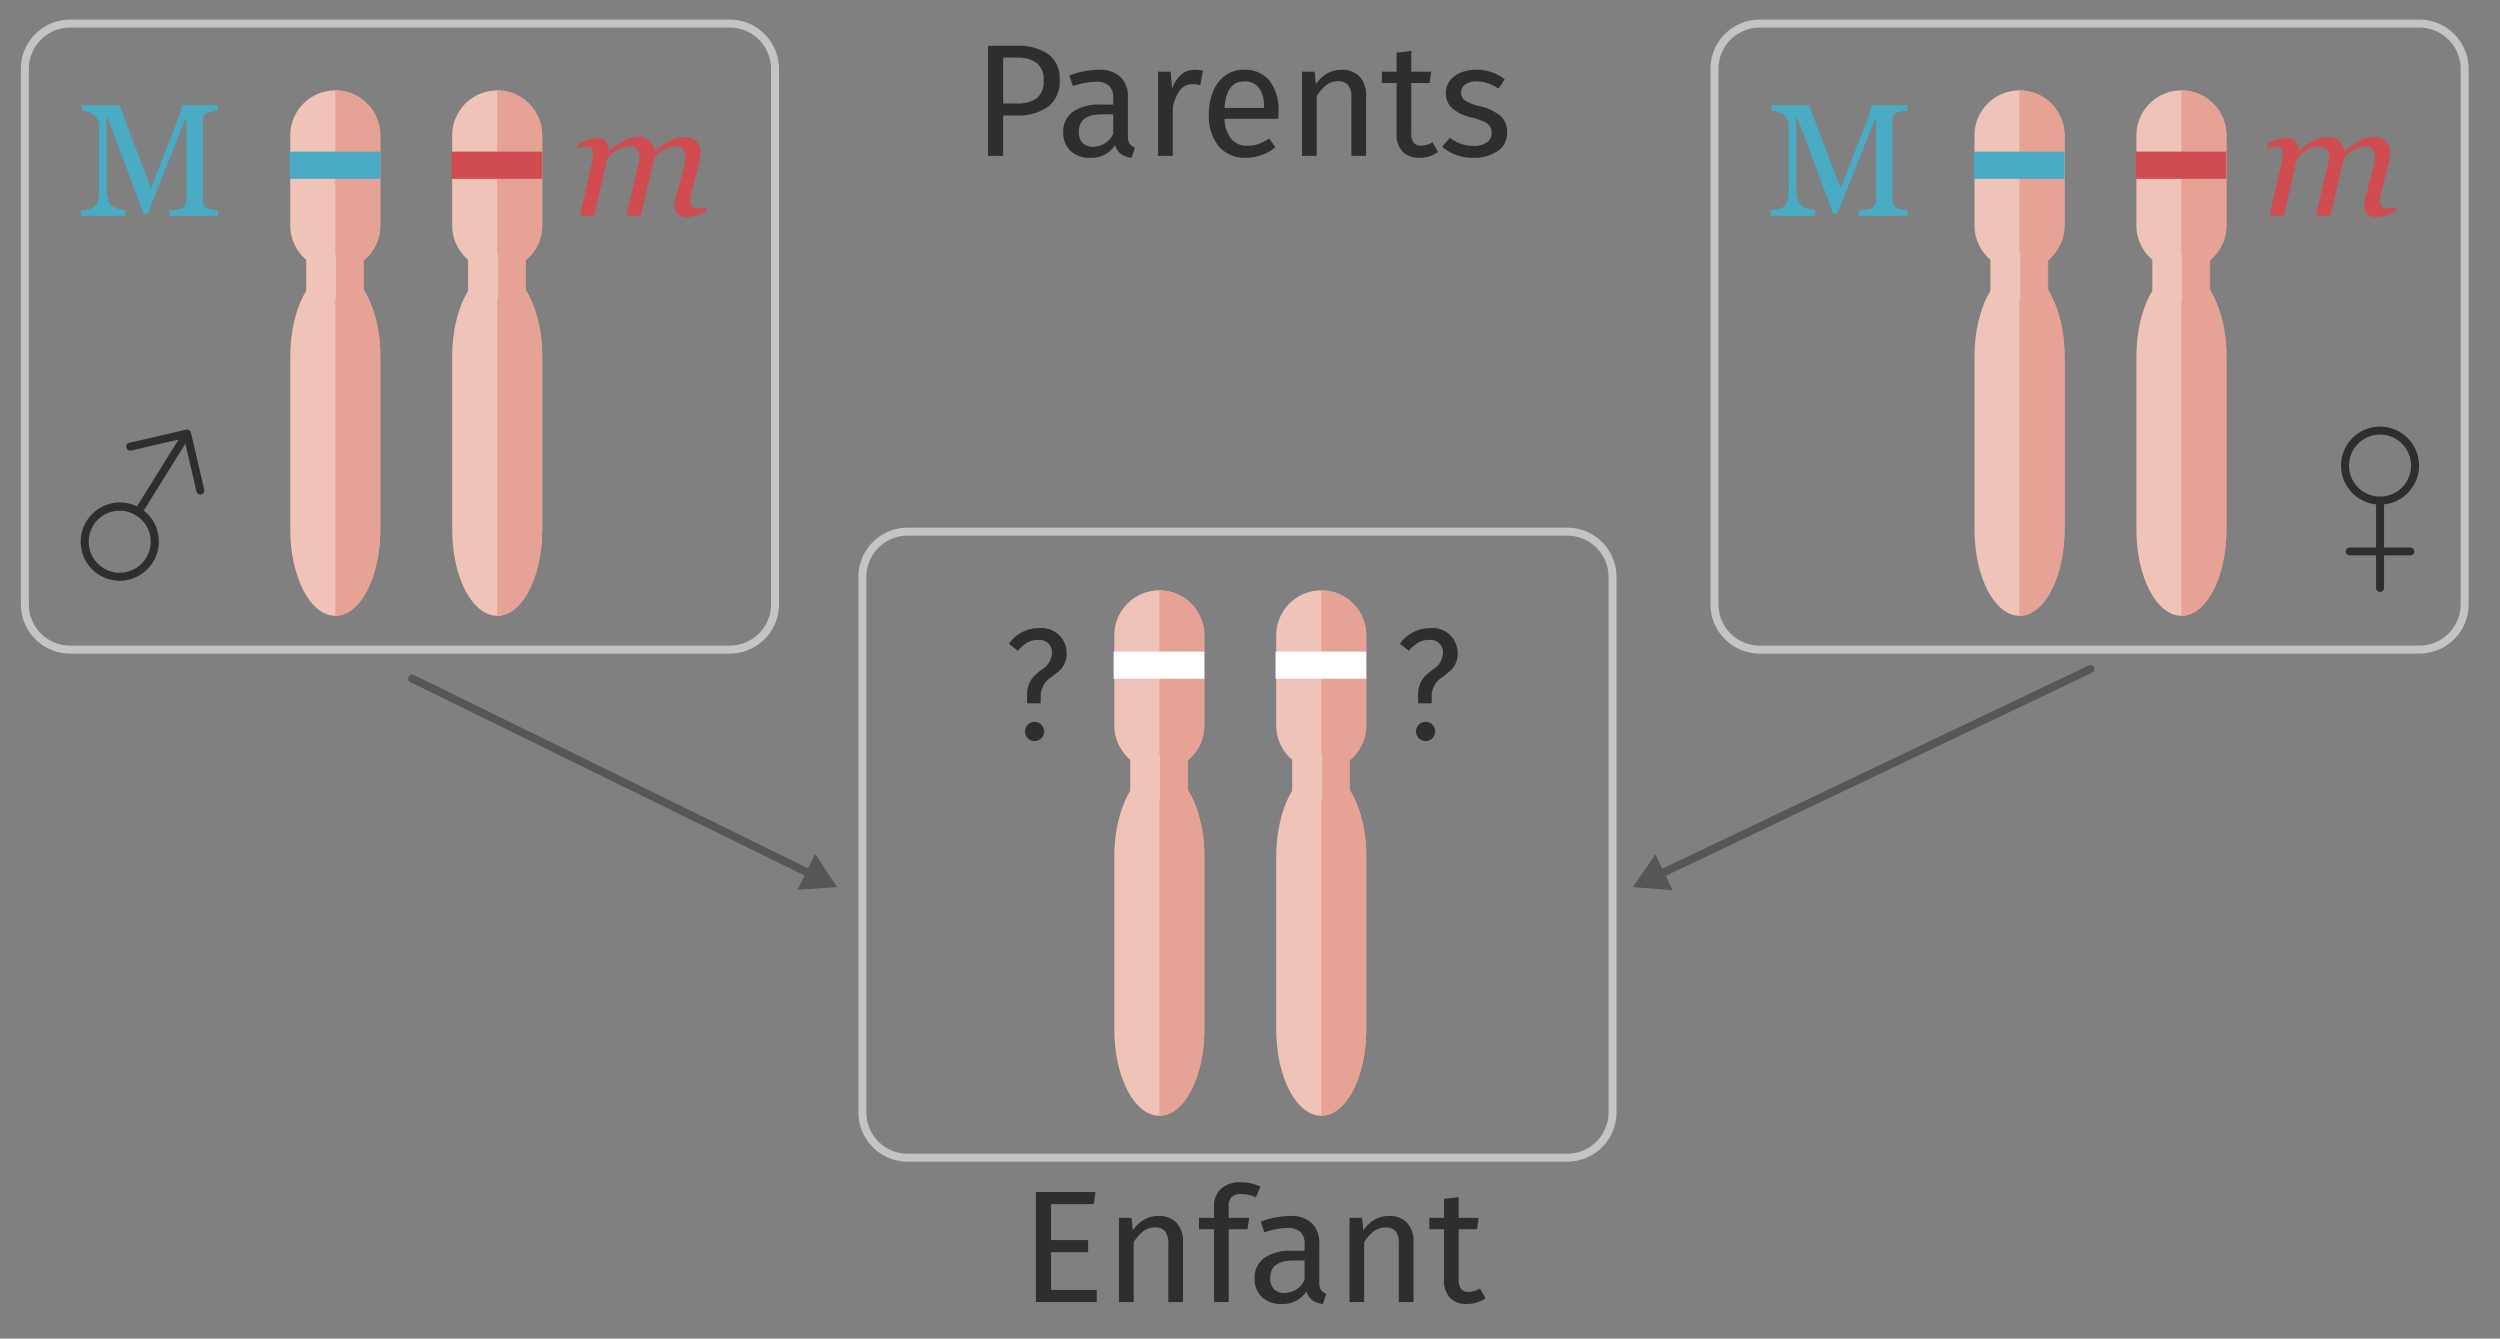 <svg xmlns="http://www.w3.org/2000/svg" viewBox="0 0 156.511 83.801"><rect x="0" y="0" width="156.511" height="83.801" fill="#808080" stroke="none"/><g id="b04dc616-70d1-45f6-bae9-0b90ceffdd6f" data-name="Calque 2"><polyline points="136.613 18.711 134.746 18.711 134.746 15.914 136.564 15.914" style="fill:#f0c3b8"/><polyline points="136.446 15.914 138.313 15.914 138.313 18.711 136.495 18.711" style="fill:#f0c3b8"/><path d="M139.382,14.112a2.817,2.817,0,0,1-2.817,2.817h0a2.817,2.817,0,0,1-2.817-2.817V8.477a2.817,2.817,0,0,1,2.817-2.817h0a2.817,2.817,0,0,1,2.817,2.817Z" style="fill:#f0c3b8"/><path d="M139.382,33.146c0,2.985-1.261,5.405-2.817,5.405h0c-1.556,0-2.817-2.42-2.817-5.405V22.335c0-2.985,1.261-5.405,2.817-5.405h0c1.556,0,2.817,2.42,2.817,5.405Z" style="fill:#f0c3b8"/><path d="M139.382,14.112V8.477a2.817,2.817,0,0,0-2.817-2.817v10.254h.049v2.797h-.049V38.551c1.556,0,2.817-2.42,2.817-5.405V22.335A8.063,8.063,0,0,0,138.366,18.181V16.277A2.811,2.811,0,0,0,139.382,14.112Z" style="fill:#e49f90;opacity:0.9"/><rect x="133.705" y="9.492" width="5.677" height="1.704" style="fill:#d14c51"/><polyline points="126.477 18.711 124.61 18.711 124.61 15.914 126.428 15.914" style="fill:#f0c3b8"/><polyline points="126.31 15.914 128.177 15.914 128.177 18.711 126.359 18.711" style="fill:#f0c3b8"/><path d="M129.245,14.112a2.817,2.817,0,0,1-2.817,2.817h0a2.817,2.817,0,0,1-2.817-2.817V8.477A2.817,2.817,0,0,1,126.428,5.66h0a2.817,2.817,0,0,1,2.817,2.817Z" style="fill:#f0c3b8"/><path d="M129.245,33.146c0,2.985-1.261,5.405-2.817,5.405h0c-1.556,0-2.817-2.42-2.817-5.405V22.335c0-2.985,1.261-5.405,2.817-5.405h0c1.556,0,2.817,2.42,2.817,5.405Z" style="fill:#f0c3b8"/><path d="M129.245,14.112V8.477a2.817,2.817,0,0,0-2.817-2.817v10.254h.049v2.797H126.428V38.551c1.556,0,2.817-2.42,2.817-5.405V22.335a8.063,8.063,0,0,0-1.016-4.154V16.277A2.811,2.811,0,0,0,129.245,14.112Z" style="fill:#e49f90;opacity:0.9"/><rect x="123.569" y="9.492" width="5.677" height="1.704" style="fill:#49abc4"/><polyline points="82.762 50.01 80.895 50.01 80.895 47.214 82.713 47.214" style="fill:#f0c3b8"/><polyline points="82.595 47.214 84.462 47.214 84.462 50.01 82.644 50.01" style="fill:#f0c3b8"/><path d="M85.531,45.412a2.817,2.817,0,0,1-2.817,2.817h0a2.817,2.817,0,0,1-2.817-2.817V39.777a2.817,2.817,0,0,1,2.817-2.817h0a2.817,2.817,0,0,1,2.817,2.817Z" style="fill:#f0c3b8"/><path d="M85.531,64.445c0,2.985-1.261,5.405-2.817,5.405h0c-1.556,0-2.817-2.42-2.817-5.405V53.635c0-2.985,1.261-5.405,2.817-5.405h0c1.556,0,2.817,2.42,2.817,5.405Z" style="fill:#f0c3b8"/><path d="M85.531,45.412V39.777a2.817,2.817,0,0,0-2.817-2.817v10.254h.049v2.797h-.049V69.851c1.556,0,2.817-2.42,2.817-5.405V53.635A8.063,8.063,0,0,0,84.515,49.48V47.577A2.811,2.811,0,0,0,85.531,45.412Z" style="fill:#e49f90;opacity:0.9"/><rect x="79.854" y="40.791" width="5.677" height="1.704" style="fill:#fff"/><polyline points="72.626 50.01 70.759 50.01 70.759 47.214 72.577 47.214" style="fill:#f0c3b8"/><polyline points="72.459 47.214 74.326 47.214 74.326 50.01 72.508 50.01" style="fill:#f0c3b8"/><path d="M75.394,45.412A2.817,2.817,0,0,1,72.577,48.229h0a2.817,2.817,0,0,1-2.817-2.817V39.777A2.817,2.817,0,0,1,72.577,36.96h0a2.817,2.817,0,0,1,2.817,2.817Z" style="fill:#f0c3b8"/><path d="M75.394,64.445c0,2.985-1.261,5.405-2.817,5.405h0c-1.556,0-2.817-2.42-2.817-5.405V53.635c0-2.985,1.261-5.405,2.817-5.405h0c1.556,0,2.817,2.42,2.817,5.405Z" style="fill:#f0c3b8"/><path d="M75.394,45.412V39.777a2.817,2.817,0,0,0-2.817-2.817v10.254h.049v2.797H72.577V69.851c1.556,0,2.817-2.42,2.817-5.405V53.635a8.063,8.063,0,0,0-1.016-4.154V47.577A2.811,2.811,0,0,0,75.394,45.412Z" style="fill:#e49f90;opacity:0.9"/><rect x="69.718" y="40.791" width="5.677" height="1.704" style="fill:#fff"/><path d="M50.805,54.996a.25.25,0,0,1-.11-.025l-25.002-12.267a.25.25,0,0,1,.221-.449l25.002,12.267a.25.25,0,0,1-.11.475Z" style="fill:#565655"/><polygon points="49.928 55.704 52.415 55.536 51.026 53.466 49.928 55.704" style="fill:#565655"/><path d="M103.845,55.014a.25.25,0,0,1-.107-.476L130.772,41.656a.25.25,0,0,1,.215.451L103.952,54.99A.246.246,0,0,1,103.845,55.014Z" style="fill:#565655"/><polygon points="103.637 53.482 102.225 55.536 104.71 55.732 103.637 53.482" style="fill:#565655"/><path d="M149.966,13.27a6.384,6.384,0,0,1-.72.25,1.871,1.871,0,0,1-.46.07.781.781,0,0,1-.585-.2.686.686,0,0,1-.194-.5,1.662,1.662,0,0,1,.02-.239c.014-.087.033-.187.061-.3l.479-1.819c.033-.14.062-.268.085-.385a1.48,1.48,0,0,0,.035-.274.866.866,0,0,0-.14-.521.525.525,0,0,0-.45-.189,1.442,1.442,0,0,0-.645.155,2.714,2.714,0,0,0-.715.574l-.84,3.618h-.909l.76-3.258c.014-.073.028-.15.045-.23a.985.985,0,0,0,.025-.18.729.729,0,0,0-.16-.5.582.582,0,0,0-.46-.18,1.655,1.655,0,0,0-.62.14,2.382,2.382,0,0,0-.779.63l-.819,3.578h-.909l.72-3.158c.026-.113.053-.236.079-.37a1.688,1.688,0,0,0,.04-.329.539.539,0,0,0-.095-.375.519.519,0,0,0-.364-.096,1.225,1.225,0,0,0-.275.04q-.164.041-.255.07l.07-.319a4.589,4.589,0,0,1,.675-.25,1.956,1.956,0,0,1,.504-.08.649.649,0,0,1,.55.21.983.983,0,0,1,.17.579h.03a7.521,7.521,0,0,1,.949-.649,1.832,1.832,0,0,1,.88-.2.994.994,0,0,1,.704.255.939.939,0,0,1,.306.635h.02a6.521,6.521,0,0,1,.93-.659,1.908,1.908,0,0,1,.949-.23.938.938,0,0,1,.725.275.995.995,0,0,1,.255.704,2.698,2.698,0,0,1-.03.315,3.316,3.316,0,0,1-.09.444l-.409,1.569c-.027.106-.054.227-.08.359a1.651,1.651,0,0,0-.04.311.48.48,0,0,0,.12.38.61.61,0,0,0,.39.1,2.188,2.188,0,0,0,.27-.025,1.551,1.551,0,0,0,.27-.055Z" style="fill:#d14c51"/><path d="M116.372,13.51v-.35a3.761,3.761,0,0,0,.43-.03,1.062,1.062,0,0,0,.35-.08.639.639,0,0,0,.226-.215.582.582,0,0,0,.074-.305V7.494h-.08l-2.358,5.906h-.239l-2.259-6.026h-.061v4.138a4.141,4.141,0,0,0,.075.909.847.847,0,0,0,.234.45,1.207,1.207,0,0,0,.445.195,2.193,2.193,0,0,0,.435.095v.35h-2.799v-.35a4.34,4.34,0,0,0,.465-.07.835.835,0,0,0,.375-.16.74.74,0,0,0,.235-.419,4.81,4.81,0,0,0,.064-.95V8.023a1.415,1.415,0,0,0-.075-.505.762.762,0,0,0-.215-.314.965.965,0,0,0-.369-.194,1.799,1.799,0,0,0-.43-.075V6.584h2.358l1.979,5.196L116.931,7.433a4.575,4.575,0,0,0,.155-.499,3.542,3.542,0,0,0,.075-.35h2.258V6.934a1.883,1.883,0,0,0-.35.04,1.723,1.723,0,0,0-.31.08.349.349,0,0,0-.225.194.766.766,0,0,0-.056.295v4.987a.686.686,0,0,0,.056.29.478.478,0,0,0,.225.21,1.104,1.104,0,0,0,.314.09,2.195,2.195,0,0,0,.355.04v.35Z" style="fill:#49abc4"/><path d="M89.519,39.325a1.572,1.572,0,0,1,1.739,1.539,1.43,1.43,0,0,1-.4,1.069c-.14.13-.319.27-.529.439a1.415,1.415,0,0,0-.699,1.21v.449h-.85v-.5A1.663,1.663,0,0,1,89.2,42.342c.13-.119.279-.26.47-.409a1.274,1.274,0,0,0,.669-1.06.778.778,0,0,0-.869-.81,1.351,1.351,0,0,0-.689.17,2.2,2.2,0,0,0-.58.51l-.56-.439A2.265,2.265,0,0,1,89.519,39.325Zm.33,6.496a.601.601,0,1,1-.17-.449A.682.682,0,0,1,89.849,45.821Z" style="fill:#2e2e2d"/><path d="M65.642,3.402a1.884,1.884,0,0,1,.7,1.596,1.969,1.969,0,0,1-.73,1.68,3.139,3.139,0,0,1-1.939.55h-.87V9.757h-.95V2.868H63.662A3.205,3.205,0,0,1,65.642,3.402ZM64.897,6.158a1.342,1.342,0,0,0,.436-1.15,1.259,1.259,0,0,0-.436-1.07,2.03,2.03,0,0,0-1.245-.33h-.85V6.477h.83A2.118,2.118,0,0,0,64.897,6.158Z" style="fill:#2e2e2d"/><path d="M70.722,9.002a.668.668,0,0,0,.33.235l-.21.64a1.401,1.401,0,0,1-.66-.23,1.052,1.052,0,0,1-.37-.56,1.769,1.769,0,0,1-1.57.79,1.681,1.681,0,0,1-1.229-.44,1.531,1.531,0,0,1-.45-1.149,1.509,1.509,0,0,1,.604-1.29,2.833,2.833,0,0,1,1.715-.45h.811V6.158a1.024,1.024,0,0,0-.271-.801,1.223,1.223,0,0,0-.829-.239,4.651,4.651,0,0,0-1.421.279l-.23-.67a5.319,5.319,0,0,1,1.82-.359,1.901,1.901,0,0,1,1.39.455,1.739,1.739,0,0,1,.46,1.295V8.527A.82.82,0,0,0,70.722,9.002Zm-1.03-.635v-1.21h-.69q-1.459,0-1.46,1.08a.991.991,0,0,0,.23.71.902.902,0,0,0,.68.239A1.374,1.374,0,0,0,69.692,8.368Z" style="fill:#2e2e2d"/><path d="M75.311,4.427l-.17.9a1.898,1.898,0,0,0-.46-.061.979.979,0,0,0-.79.36,2.673,2.673,0,0,0-.47,1.12V9.757h-.92V4.488h.79l.09,1.069a1.993,1.993,0,0,1,.57-.89,1.269,1.269,0,0,1,.84-.3A2.137,2.137,0,0,1,75.311,4.427Z" style="fill:#2e2e2d"/><path d="M80.022,7.437H76.662a2.051,2.051,0,0,0,.44,1.28,1.275,1.275,0,0,0,.979.41,2.14,2.14,0,0,0,.7-.11,2.82,2.82,0,0,0,.67-.35l.4.55a2.913,2.913,0,0,1-1.84.66,2.137,2.137,0,0,1-1.716-.72,2.958,2.958,0,0,1-.614-1.98,3.751,3.751,0,0,1,.265-1.455,2.287,2.287,0,0,1,.76-.995,1.933,1.933,0,0,1,1.165-.359,1.955,1.955,0,0,1,1.61.689,2.952,2.952,0,0,1,.56,1.91C80.042,7.121,80.035,7.277,80.022,7.437Zm-.891-.739a1.946,1.946,0,0,0-.31-1.19,1.092,1.092,0,0,0-.93-.41q-1.131,0-1.23,1.66h2.47Z" style="fill:#2e2e2d"/><path d="M85.117,4.797A1.65,1.65,0,0,1,85.522,5.977V9.757h-.92V6.107a1.173,1.173,0,0,0-.21-.79.797.797,0,0,0-.62-.23,1.2,1.2,0,0,0-.74.24,2.503,2.503,0,0,0-.6.689V9.757h-.92V4.488h.79l.08.779a2.091,2.091,0,0,1,.694-.66,1.805,1.805,0,0,1,.915-.239A1.471,1.471,0,0,1,85.117,4.797Z" style="fill:#2e2e2d"/><path d="M90.033,9.517a2.023,2.023,0,0,1-1.181.36,1.391,1.391,0,0,1-1.045-.385,1.536,1.536,0,0,1-.375-1.115V5.198h-.92v-.71h.92V3.297l.92-.11V4.488h1.25l-.1.71H88.352V8.337a.967.967,0,0,0,.146.595.577.577,0,0,0,.484.186,1.511,1.511,0,0,0,.7-.21Z" style="fill:#2e2e2d"/><path d="M93.383,4.517a2.923,2.923,0,0,1,.82.45l-.39.58a3.183,3.183,0,0,0-.686-.34,2.122,2.122,0,0,0-.685-.11,1.199,1.199,0,0,0-.71.186.627.627,0,0,0-.016,1.005,2.854,2.854,0,0,0,.886.35,3.154,3.154,0,0,1,1.314.601,1.308,1.308,0,0,1,.436,1.039,1.349,1.349,0,0,1-.605,1.19,2.565,2.565,0,0,1-1.475.41A2.916,2.916,0,0,1,90.283,9.187l.49-.56a2.386,2.386,0,0,0,1.479.51,1.406,1.406,0,0,0,.825-.215.679.679,0,0,0,.305-.585.776.776,0,0,0-.109-.436.895.895,0,0,0-.38-.289,5.204,5.204,0,0,0-.79-.266,2.686,2.686,0,0,1-1.215-.59,1.263,1.263,0,0,1-.375-.94,1.231,1.231,0,0,1,.244-.744,1.592,1.592,0,0,1,.681-.521,2.47,2.47,0,0,1,.975-.185A2.939,2.939,0,0,1,93.383,4.517Z" style="fill:#2e2e2d"/><path d="M68.583,74.624l-.11.76H65.803v2.25h2.319V78.394H65.803v2.36H68.662v.76H64.852V74.624Z" style="fill:#2e2e2d"/><path d="M73.657,76.554a1.65,1.65,0,0,1,.405,1.18v3.78h-.92V77.864a1.173,1.173,0,0,0-.21-.79.797.797,0,0,0-.62-.229,1.2,1.2,0,0,0-.74.24,2.503,2.503,0,0,0-.6.689v3.74h-.92V76.245h.79l.08.779a2.091,2.091,0,0,1,.694-.66,1.805,1.805,0,0,1,.915-.239A1.471,1.471,0,0,1,73.657,76.554Z" style="fill:#2e2e2d"/><path d="M77.102,74.939a.8.8,0,0,0-.18.575v.73H78.203l-.101.71H76.923v4.56h-.92V76.955h-.94v-.71h.94v-.721a1.442,1.442,0,0,1,.435-1.095,1.692,1.692,0,0,1,1.216-.415,2.877,2.877,0,0,1,.645.065,3.68,3.68,0,0,1,.615.204l-.29.671a2.236,2.236,0,0,0-.92-.2A.816.816,0,0,0,77.102,74.939Z" style="fill:#2e2e2d"/><path d="M82.703,80.759a.669.669,0,0,0,.33.235l-.21.64a1.401,1.401,0,0,1-.66-.23,1.052,1.052,0,0,1-.37-.56,1.769,1.769,0,0,1-1.57.79,1.681,1.681,0,0,1-1.229-.44,1.531,1.531,0,0,1-.45-1.149,1.509,1.509,0,0,1,.604-1.29,2.833,2.833,0,0,1,1.715-.45h.811v-.39a1.024,1.024,0,0,0-.271-.801,1.223,1.223,0,0,0-.829-.239,4.651,4.651,0,0,0-1.421.279l-.23-.67a5.319,5.319,0,0,1,1.82-.359,1.901,1.901,0,0,1,1.39.455,1.739,1.739,0,0,1,.46,1.295v2.409A.82.82,0,0,0,82.703,80.759Zm-1.03-.635v-1.21h-.69q-1.459,0-1.46,1.08a.991.991,0,0,0,.23.71.902.902,0,0,0,.68.239A1.374,1.374,0,0,0,81.673,80.124Z" style="fill:#2e2e2d"/><path d="M88.087,76.554a1.65,1.65,0,0,1,.405,1.18v3.78h-.92V77.864a1.173,1.173,0,0,0-.21-.79.797.797,0,0,0-.62-.229,1.2,1.2,0,0,0-.74.24,2.503,2.503,0,0,0-.6.689v3.74h-.92V76.245h.79l.08.779a2.091,2.091,0,0,1,.694-.66,1.805,1.805,0,0,1,.915-.239A1.471,1.471,0,0,1,88.087,76.554Z" style="fill:#2e2e2d"/><path d="M93.002,81.274a2.023,2.023,0,0,1-1.181.36,1.391,1.391,0,0,1-1.045-.385,1.536,1.536,0,0,1-.375-1.115V76.955h-.92v-.71h.92V75.054l.92-.11v1.301h1.25l-.1.71H91.321v3.14a.967.967,0,0,0,.146.595.577.577,0,0,0,.484.186,1.511,1.511,0,0,0,.7-.21Z" style="fill:#2e2e2d"/><path d="M65.04,39.325a1.572,1.572,0,0,1,1.739,1.539,1.433,1.433,0,0,1-.399,1.069c-.141.13-.32.27-.53.439a1.415,1.415,0,0,0-.699,1.21v.449h-.85v-.5a1.663,1.663,0,0,1,.42-1.189c.13-.119.279-.26.47-.409a1.274,1.274,0,0,0,.669-1.06.778.778,0,0,0-.869-.81,1.351,1.351,0,0,0-.689.17,2.2,2.2,0,0,0-.58.51l-.56-.439A2.265,2.265,0,0,1,65.04,39.325ZM65.37,45.821A.601.601,0,1,1,65.2,45.372.682.682,0,0,1,65.37,45.821Z" style="fill:#2e2e2d"/><path d="M149.002,31.59a2.441,2.441,0,1,1,2.441-2.441A2.444,2.444,0,0,1,149.002,31.59Zm0-4.383a1.941,1.941,0,1,0,1.941,1.941A1.944,1.944,0,0,0,149.002,27.207Z" style="fill:#2e2e2d"/><path d="M149.002,37.057a.25.25,0,0,1-.25-.25v-5.467a.25.25,0,0,1,.5,0v5.467A.25.25,0,0,1,149.002,37.057Z" style="fill:#2e2e2d"/><path d="M150.897,34.772h-3.791a.25.25,0,0,1,0-.5h3.791a.25.25,0,0,1,0,.5Z" style="fill:#2e2e2d"/><polyline points="31.174 18.711 29.307 18.711 29.307 15.914 31.125 15.914" style="fill:#f0c3b8"/><polyline points="31.007 15.914 32.874 15.914 32.874 18.711 31.056 18.711" style="fill:#f0c3b8"/><path d="M33.942,14.112a2.817,2.817,0,0,1-2.817,2.817h0a2.817,2.817,0,0,1-2.817-2.817V8.477A2.817,2.817,0,0,1,31.125,5.66h0a2.817,2.817,0,0,1,2.817,2.817Z" style="fill:#f0c3b8"/><path d="M33.942,33.146c0,2.985-1.261,5.405-2.817,5.405h0c-1.556,0-2.817-2.42-2.817-5.405V22.335c0-2.985,1.261-5.405,2.817-5.405h0c1.556,0,2.817,2.42,2.817,5.405Z" style="fill:#f0c3b8"/><path d="M33.942,14.112V8.477a2.817,2.817,0,0,0-2.817-2.817v10.254H31.174v2.797h-.049V38.551c1.556,0,2.817-2.42,2.817-5.405V22.335a8.063,8.063,0,0,0-1.016-4.154V16.277A2.811,2.811,0,0,0,33.942,14.112Z" style="fill:#e49f90;opacity:0.9"/><rect x="28.266" y="9.492" width="5.677" height="1.704" style="fill:#d14c51"/><polyline points="21.038 18.711 19.171 18.711 19.171 15.914 20.989 15.914" style="fill:#f0c3b8"/><polyline points="20.871 15.914 22.738 15.914 22.738 18.711 20.92 18.711" style="fill:#f0c3b8"/><path d="M23.806,14.112a2.817,2.817,0,0,1-2.817,2.817h0a2.817,2.817,0,0,1-2.817-2.817V8.477A2.817,2.817,0,0,1,20.989,5.66h0a2.817,2.817,0,0,1,2.817,2.817Z" style="fill:#f0c3b8"/><path d="M23.806,33.146c0,2.985-1.261,5.405-2.817,5.405h0c-1.556,0-2.817-2.42-2.817-5.405V22.335c0-2.985,1.261-5.405,2.817-5.405h0c1.556,0,2.817,2.42,2.817,5.405Z" style="fill:#f0c3b8"/><path d="M23.806,14.112V8.477a2.817,2.817,0,0,0-2.817-2.817v10.254h.049v2.797h-.049V38.551c1.556,0,2.817-2.42,2.817-5.405V22.335a8.063,8.063,0,0,0-1.016-4.154V16.277A2.811,2.811,0,0,0,23.806,14.112Z" style="fill:#e49f90;opacity:0.9"/><rect x="18.129" y="9.492" width="5.677" height="1.704" style="fill:#49abc4"/><path d="M44.188,13.27a6.384,6.384,0,0,1-.72.25,1.871,1.871,0,0,1-.46.07.781.781,0,0,1-.585-.2.686.686,0,0,1-.194-.5,1.664,1.664,0,0,1,.02-.239c.014-.087.033-.187.061-.3l.479-1.819c.033-.14.062-.268.085-.385a1.481,1.481,0,0,0,.035-.274.866.866,0,0,0-.14-.521.525.525,0,0,0-.45-.189,1.442,1.442,0,0,0-.645.155,2.714,2.714,0,0,0-.715.574L40.12,13.51h-.909l.76-3.258c.014-.073.028-.15.045-.23a.985.985,0,0,0,.025-.18.729.729,0,0,0-.16-.5.582.582,0,0,0-.46-.18,1.656,1.656,0,0,0-.62.14,2.382,2.382,0,0,0-.779.63L37.202,13.51h-.909l.72-3.158c.026-.113.053-.236.079-.37a1.688,1.688,0,0,0,.04-.329.539.539,0,0,0-.095-.375.519.519,0,0,0-.364-.096,1.225,1.225,0,0,0-.275.04q-.164.041-.255.07l.07-.319a4.589,4.589,0,0,1,.675-.25,1.956,1.956,0,0,1,.504-.08.649.649,0,0,1,.55.21.983.983,0,0,1,.17.579h.03a7.522,7.522,0,0,1,.949-.649,1.832,1.832,0,0,1,.88-.2.994.994,0,0,1,.704.255.939.939,0,0,1,.306.635h.02a6.521,6.521,0,0,1,.93-.659,1.908,1.908,0,0,1,.949-.23.938.938,0,0,1,.725.275.995.995,0,0,1,.255.704,2.701,2.701,0,0,1-.03.315,3.316,3.316,0,0,1-.09.444L43.329,11.891c-.027.106-.054.227-.08.359a1.651,1.651,0,0,0-.04.311.48.48,0,0,0,.12.38.61.61,0,0,0,.39.1,2.188,2.188,0,0,0,.27-.025,1.551,1.551,0,0,0,.27-.055Z" style="fill:#d14c51"/><path d="M10.594,13.51v-.35a3.761,3.761,0,0,0,.43-.03,1.062,1.062,0,0,0,.35-.08.639.639,0,0,0,.226-.215.582.582,0,0,0,.074-.305V7.494h-.08L9.234,13.4H8.995L6.736,7.373H6.676v4.138a4.141,4.141,0,0,0,.075.909.847.847,0,0,0,.234.45,1.207,1.207,0,0,0,.445.195,2.193,2.193,0,0,0,.435.095v.35H5.066v-.35a4.34,4.34,0,0,0,.465-.07.835.835,0,0,0,.375-.16.74.74,0,0,0,.235-.419A4.81,4.81,0,0,0,6.206,11.561V8.023A1.415,1.415,0,0,0,6.131,7.518a.762.762,0,0,0-.215-.314.965.965,0,0,0-.369-.194A1.799,1.799,0,0,0,5.117,6.934V6.584h2.358l1.979,5.196L11.153,7.433a4.575,4.575,0,0,0,.155-.499,3.542,3.542,0,0,0,.075-.35h2.258V6.934a1.883,1.883,0,0,0-.35.04,1.723,1.723,0,0,0-.31.08.349.349,0,0,0-.225.194.766.766,0,0,0-.056.295v4.987a.686.686,0,0,0,.056.29.478.478,0,0,0,.225.21,1.104,1.104,0,0,0,.314.09,2.195,2.195,0,0,0,.355.04v.35Z" style="fill:#49abc4"/><path d="M12.541,30.957a.249.249,0,0,1-.243-.193l-.774-3.327-3.327.774a.25.25,0,0,1-.113-.486l3.57-.831a.247.247,0,0,1,.3.187l.831,3.57a.249.249,0,0,1-.187.3A.225.225,0,0,1,12.541,30.957Z" style="fill:#2e2e2d"/><path d="M7.488,36.355a2.44,2.44,0,0,1-2.067-3.73h0a2.441,2.441,0,1,1,4.145,2.579A2.443,2.443,0,0,1,7.488,36.355Zm.009-4.383a1.963,1.963,0,0,0-.444.051,1.932,1.932,0,0,0-1.208.865h0a1.941,1.941,0,1,0,1.652-.916Zm-1.864.784h0Z" style="fill:#2e2e2d"/><path d="M8.65,32.303a.242.242,0,0,1-.132-.038.249.249,0,0,1-.08-.344l2.889-4.642a.246.246,0,0,1,.344-.08.249.249,0,0,1,.08.344L8.862,32.185A.249.249,0,0,1,8.65,32.303Z" style="fill:#2e2e2d"/><path d="M45.684,40.919H4.389a3.088,3.088,0,0,1-3.084-3.085V4.311a3.088,3.088,0,0,1,3.084-3.085H45.684a3.088,3.088,0,0,1,3.085,3.085V37.834A3.088,3.088,0,0,1,45.684,40.919ZM4.389,1.726a2.587,2.587,0,0,0-2.584,2.585V37.834a2.587,2.587,0,0,0,2.584,2.585H45.684a2.587,2.587,0,0,0,2.585-2.585V4.311a2.587,2.587,0,0,0-2.585-2.585Z" style="fill:#c4c4c5"/><path d="M151.462,40.919H110.167a3.088,3.088,0,0,1-3.084-3.085V4.311a3.088,3.088,0,0,1,3.084-3.085h41.295a3.088,3.088,0,0,1,3.085,3.085V37.834A3.088,3.088,0,0,1,151.462,40.919ZM110.167,1.726a2.587,2.587,0,0,0-2.584,2.585V37.834a2.587,2.587,0,0,0,2.584,2.585h41.295a2.587,2.587,0,0,0,2.585-2.585V4.311a2.587,2.587,0,0,0-2.585-2.585Z" style="fill:#c4c4c5"/><path d="M98.118,72.726H56.823a3.088,3.088,0,0,1-3.085-3.085V36.118a3.088,3.088,0,0,1,3.085-3.085H98.118a3.088,3.088,0,0,1,3.084,3.085V69.641A3.088,3.088,0,0,1,98.118,72.726ZM56.823,33.533a2.587,2.587,0,0,0-2.585,2.585V69.641a2.587,2.587,0,0,0,2.585,2.585H98.118a2.587,2.587,0,0,0,2.584-2.585V36.118a2.587,2.587,0,0,0-2.584-2.585Z" style="fill:#c4c4c5"/></g></svg>